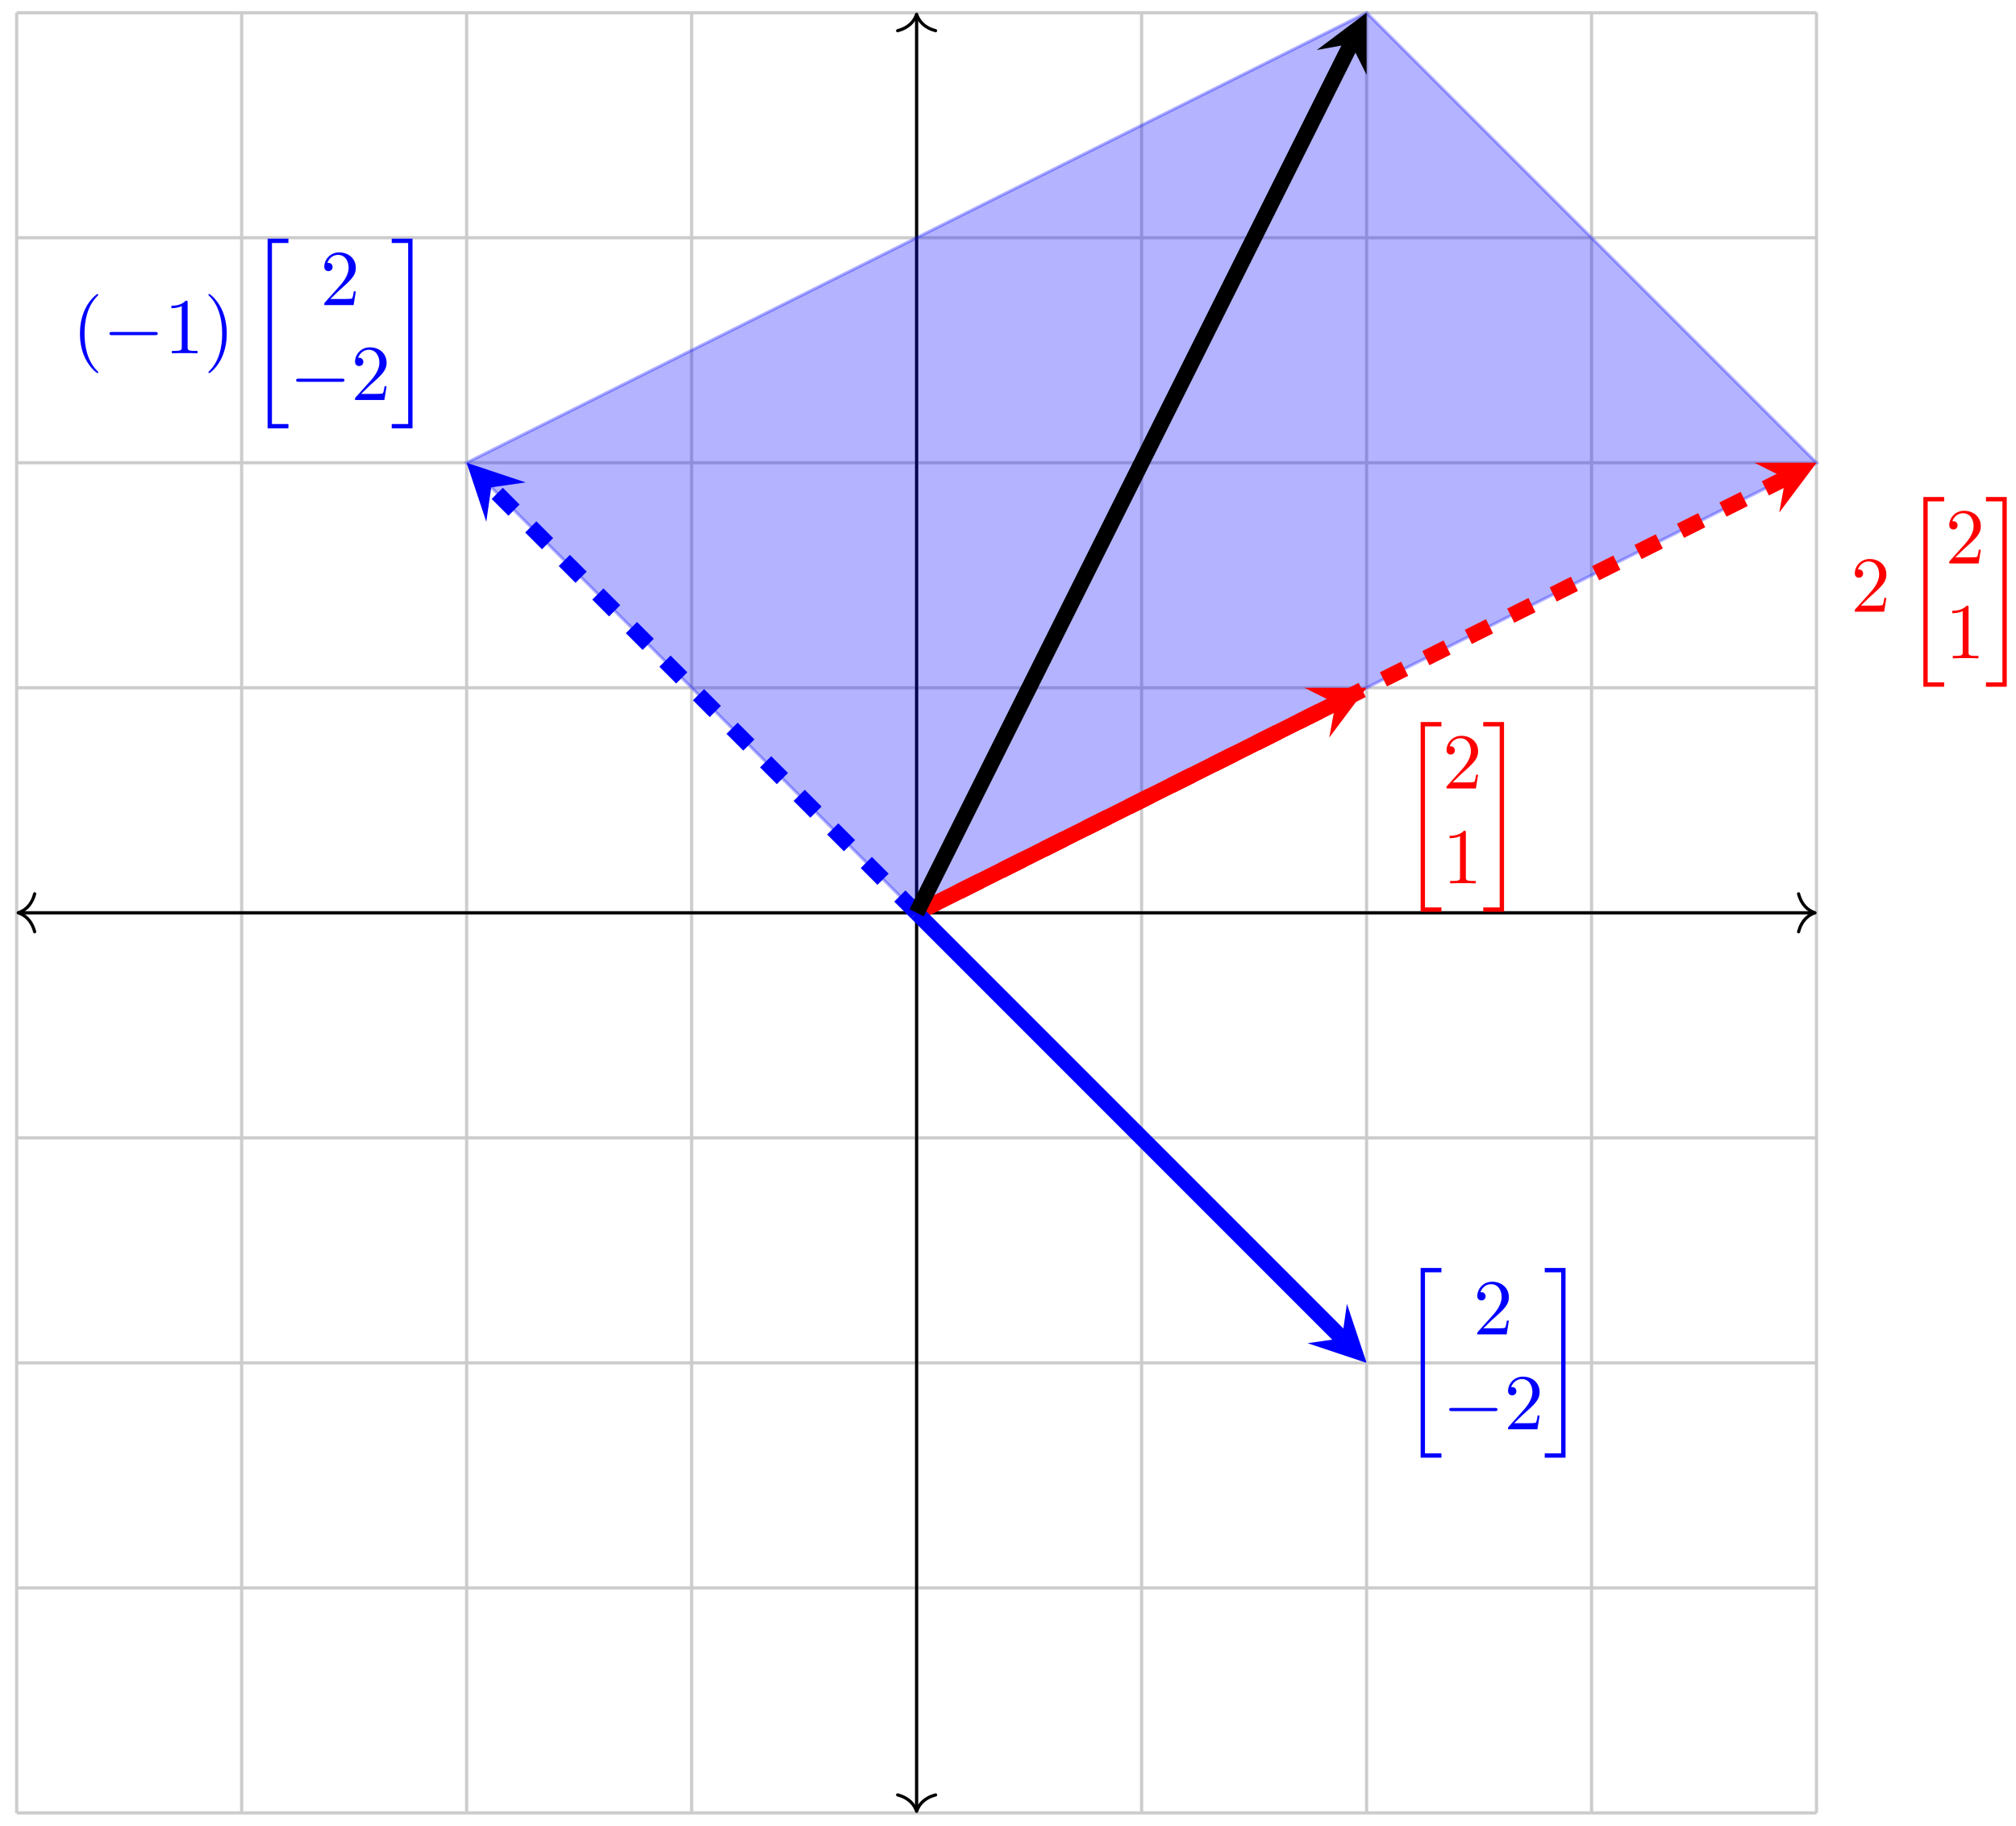 <svg xmlns="http://www.w3.org/2000/svg" xmlns:xlink="http://www.w3.org/1999/xlink" xmlns:inkscape="http://www.inkscape.org/namespaces/inkscape" version="1.1" width="254" height="230" viewBox="0 0 254 230">
<defs>
<path id="font_1_1" d="M.25-2.359H.513V-2.304H.305V-.015H.513V.04H.25V-2.359Z"/>
<path id="font_2_4" d="M.127 .077 .233 .18C.389 .318 .449 .372 .449 .472 .449 .586 .359 .666 .237 .666 .124 .666 .05 .574 .05 .485 .05 .429 .1 .429 .103 .429 .12 .429 .155 .441 .155 .482 .155 .508 .137 .534 .102 .534 .094 .534 .092 .534 .089 .533 .112 .598 .166 .635 .224 .635 .315 .635 .358 .554 .358 .472 .358 .392 .308 .313 .253 .251L.061 .037C.05 .026 .05 .024 .05 0H.421L.449 .174H.424C.419 .144 .412 .1 .402 .085 .395 .077 .329 .077 .307 .077H.127Z"/>
<path id="font_2_3" d="M.294 .64C.294 .664 .294 .666 .271 .666 .209 .602 .121 .602 .089 .602V.571C.109 .571 .168 .571 .22 .597V.079C.22 .043 .217 .031 .127 .031H.095V0C.13 .003 .217 .003 .257 .003 .297 .003 .384 .003 .419 0V.031H.387C.297 .031 .294 .042 .294 .079V.64Z"/>
<path id="font_1_2" d="M.222-2.304H.014V-2.359H.277V.04H.014V-.015H.222V-2.304Z"/>
<path id="font_3_1" d="M.659 .23C.676 .23 .694 .23 .694 .25 .694 .27 .676 .27 .659 .27H.118C.101 .27 .083 .27 .083 .25 .083 .23 .101 .23 .118 .23H.659Z"/>
<path id="font_2_1" d="M.331-.24C.331-.237 .331-.235 .314-.218 .189-.092 .157 .097 .157 .25 .157 .424 .195 .598 .318 .723 .331 .735 .331 .737 .331 .74 .331 .747 .327 .75 .321 .75 .311 .75 .221 .682 .162 .555 .111 .445 .099 .334 .099 .25 .099 .172 .11 .051 .165-.062 .225-.185 .311-.25 .321-.25 .327-.25 .331-.247 .331-.24Z"/>
<path id="font_2_2" d="M.289 .25C.289 .328 .278 .449 .223 .562 .163 .685 .077 .75 .067 .75 .061 .75 .057 .746 .057 .74 .057 .737 .057 .735 .076 .717 .174 .618 .231 .459 .231 .25 .231 .079 .194-.097 .07-.223 .057-.235 .057-.237 .057-.24 .057-.246 .061-.25 .067-.25 .077-.25 .167-.182 .226-.055 .277 .055 .289 .166 .289 .25Z"/>
</defs>
<path transform="matrix(1,0,0,-1,115.486,114.986)" stroke-width=".399" stroke-linecap="butt" stroke-miterlimit="10" stroke-linejoin="miter" fill="none" stroke="#cccccc" d="M-113.387-113.387H113.387M-113.387-85.04H113.387M-113.387-56.694H113.387M-113.387-28.347H113.387M-113.387 0H113.387M-113.387 28.347H113.387M-113.387 56.694H113.387M-113.387 85.04H113.387M-113.387 113.377H113.387M-113.387-113.387V113.387M-85.04-113.387V113.387M-56.694-113.387V113.387M-28.347-113.387V113.387M0-113.387V113.387M28.347-113.387V113.387M56.694-113.387V113.387M85.04-113.387V113.387M113.377-113.387V113.387M113.387 113.387"/>
<path transform="matrix(1,0,0,-1,115.486,114.986)" stroke-width=".399" stroke-linecap="butt" stroke-miterlimit="10" stroke-linejoin="miter" fill="none" stroke="#000000" d="M-112.989 0H112.989"/>
<path transform="matrix(-1,-0,0,1,2.295,114.986)" stroke-width=".399" stroke-linecap="round" stroke-linejoin="round" fill="none" stroke="#000000" d="M-2.072 2.391C-1.694 .956-.85 .279 0 0-.85-.279-1.694-.956-2.072-2.391"/>
<path transform="matrix(1,0,0,-1,228.677,114.986)" stroke-width=".399" stroke-linecap="round" stroke-linejoin="round" fill="none" stroke="#000000" d="M-2.072 2.391C-1.694 .956-.85 .279 0 0-.85-.279-1.694-.956-2.072-2.391"/>
<path transform="matrix(1,0,0,-1,115.486,114.986)" stroke-width=".399" stroke-linecap="butt" stroke-miterlimit="10" stroke-linejoin="miter" fill="none" stroke="#000000" d="M0-112.989V112.989"/>
<path transform="matrix(0,1,1,0,115.486,228.177)" stroke-width=".399" stroke-linecap="round" stroke-linejoin="round" fill="none" stroke="#000000" d="M-2.072 2.391C-1.694 .956-.85 .279 0 0-.85-.279-1.694-.956-2.072-2.391"/>
<path transform="matrix(0,-1,-1,-0,115.486,1.795)" stroke-width=".399" stroke-linecap="round" stroke-linejoin="round" fill="none" stroke="#000000" d="M-2.072 2.391C-1.694 .956-.85 .279 0 0-.85-.279-1.694-.956-2.072-2.391"/>
<g>
<path transform="matrix(1,0,0,-1,115.486,114.986)" d="M0 0-56.694 56.694 56.694 113.387 113.387 56.694Z" fill="#0000ff" fill-opacity=".3"/>
<path transform="matrix(1,0,0,-1,115.486,114.986)" stroke-width=".399" stroke-linecap="butt" stroke-miterlimit="10" stroke-linejoin="miter" fill="none" stroke="#0000ff" stroke-opacity=".3" d="M0 0-56.694 56.694 56.694 113.387 113.387 56.694Z"/>
</g>
<path transform="matrix(1,0,0,-1,115.486,114.986)" stroke-width="1.993" stroke-linecap="butt" stroke-miterlimit="10" stroke-linejoin="miter" fill="none" stroke="#ff0000" d="M0 0 52.773 26.387"/>
<path transform="matrix(.894,-.447,-.447,-.894,168.261,88.599)" d="M4.384 0-2.63 3.507 0 0-2.63-3.507" fill="#ff0000"/>
<use data-text="[" xlink:href="#font_1_1" transform="matrix(9.963,0,0,-9.963,176.498,91.354)" fill="#ff0000"/>
<use data-text="2" xlink:href="#font_2_4" transform="matrix(9.963,0,0,-9.963,181.756,99.325)" fill="#ff0000"/>
<use data-text="1" xlink:href="#font_2_3" transform="matrix(9.963,0,0,-9.963,181.756,111.28)" fill="#ff0000"/>
<use data-text="]" xlink:href="#font_1_2" transform="matrix(9.963,0,0,-9.963,186.737,91.354)" fill="#ff0000"/>
<path transform="matrix(1,0,0,-1,115.486,114.986)" stroke-width="1.993" stroke-linecap="butt" stroke-dasharray="2.989,2.989" stroke-miterlimit="10" stroke-linejoin="miter" fill="none" stroke="#ff0000" d="M0 0 109.467 54.733"/>
<path transform="matrix(.894,-.447,-.447,-.894,224.956,60.251)" d="M4.384 0-2.63 3.507 0 0-2.63-3.507" fill="#ff0000"/>
<use data-text="2" xlink:href="#font_2_4" transform="matrix(9.963,0,0,-9.963,233.193,77.054)" fill="#ff0000"/>
<use data-text="[" xlink:href="#font_1_1" transform="matrix(9.963,0,0,-9.963,239.835,63.006)" fill="#ff0000"/>
<use data-text="2" xlink:href="#font_2_4" transform="matrix(9.963,0,0,-9.963,245.093,70.977)" fill="#ff0000"/>
<use data-text="1" xlink:href="#font_2_3" transform="matrix(9.963,0,0,-9.963,245.093,82.932)" fill="#ff0000"/>
<use data-text="]" xlink:href="#font_1_2" transform="matrix(9.963,0,0,-9.963,250.075,63.006)" fill="#ff0000"/>
<path transform="matrix(1,0,0,-1,115.486,114.986)" stroke-width="1.993" stroke-linecap="butt" stroke-miterlimit="10" stroke-linejoin="miter" fill="none" stroke="#0000ff" d="M0 0 53.594-53.594"/>
<path transform="matrix(.707,.707,.707,-.707,169.081,168.582)" d="M4.384 0-2.63 3.507 0 0-2.63-3.507" fill="#0000ff"/>
<use data-text="[" xlink:href="#font_1_1" transform="matrix(9.963,0,0,-9.963,176.498,160.124)" fill="#0000ff"/>
<use data-text="2" xlink:href="#font_2_4" transform="matrix(9.963,0,0,-9.963,185.63,168.095)" fill="#0000ff"/>
<use data-text="&#x2212;" xlink:href="#font_3_1" transform="matrix(9.963,0,0,-9.963,181.756,180.05)" fill="#0000ff"/>
<use data-text="2" xlink:href="#font_2_4" transform="matrix(9.963,0,0,-9.963,189.505,180.05)" fill="#0000ff"/>
<use data-text="]" xlink:href="#font_1_2" transform="matrix(9.963,0,0,-9.963,194.486,160.124)" fill="#0000ff"/>
<path transform="matrix(1,0,0,-1,115.486,114.986)" stroke-width="1.993" stroke-linecap="butt" stroke-dasharray="2.989,2.989" stroke-miterlimit="10" stroke-linejoin="miter" fill="none" stroke="#0000ff" d="M0 0-53.594 53.594"/>
<path transform="matrix(-.707,-.707,-.707,.707,61.89,61.391)" d="M4.384 0-2.63 3.507 0 0-2.63-3.507" fill="#0000ff"/>
<use data-text="(" xlink:href="#font_2_1" transform="matrix(9.963,0,0,-9.963,9.086,44.509)" fill="#0000ff"/>
<use data-text="&#x2212;" xlink:href="#font_3_1" transform="matrix(9.963,0,0,-9.963,12.96,44.509)" fill="#0000ff"/>
<use data-text="1" xlink:href="#font_2_3" transform="matrix(9.963,0,0,-9.963,20.709,44.509)" fill="#0000ff"/>
<use data-text=")" xlink:href="#font_2_2" transform="matrix(9.963,0,0,-9.963,25.69,44.509)" fill="#0000ff"/>
<use data-text="[" xlink:href="#font_1_1" transform="matrix(9.963,0,0,-9.963,31.225,30.461)" fill="#0000ff"/>
<use data-text="2" xlink:href="#font_2_4" transform="matrix(9.963,0,0,-9.963,40.358,38.432)" fill="#0000ff"/>
<use data-text="&#x2212;" xlink:href="#font_3_1" transform="matrix(9.963,0,0,-9.963,36.484,50.387)" fill="#0000ff"/>
<use data-text="2" xlink:href="#font_2_4" transform="matrix(9.963,0,0,-9.963,44.233,50.387)" fill="#0000ff"/>
<use data-text="]" xlink:href="#font_1_2" transform="matrix(9.963,0,0,-9.963,49.214,30.461)" fill="#0000ff"/>
<path transform="matrix(1,0,0,-1,115.486,114.986)" stroke-width="1.993" stroke-linecap="butt" stroke-miterlimit="10" stroke-linejoin="miter" fill="none" stroke="#000000" d="M0 0 54.733 109.467"/>
<path transform="matrix(.447,-.894,-.894,-.447,170.221,5.516)" d="M4.384 0-2.63 3.507 0 0-2.63-3.507"/>
</svg>
